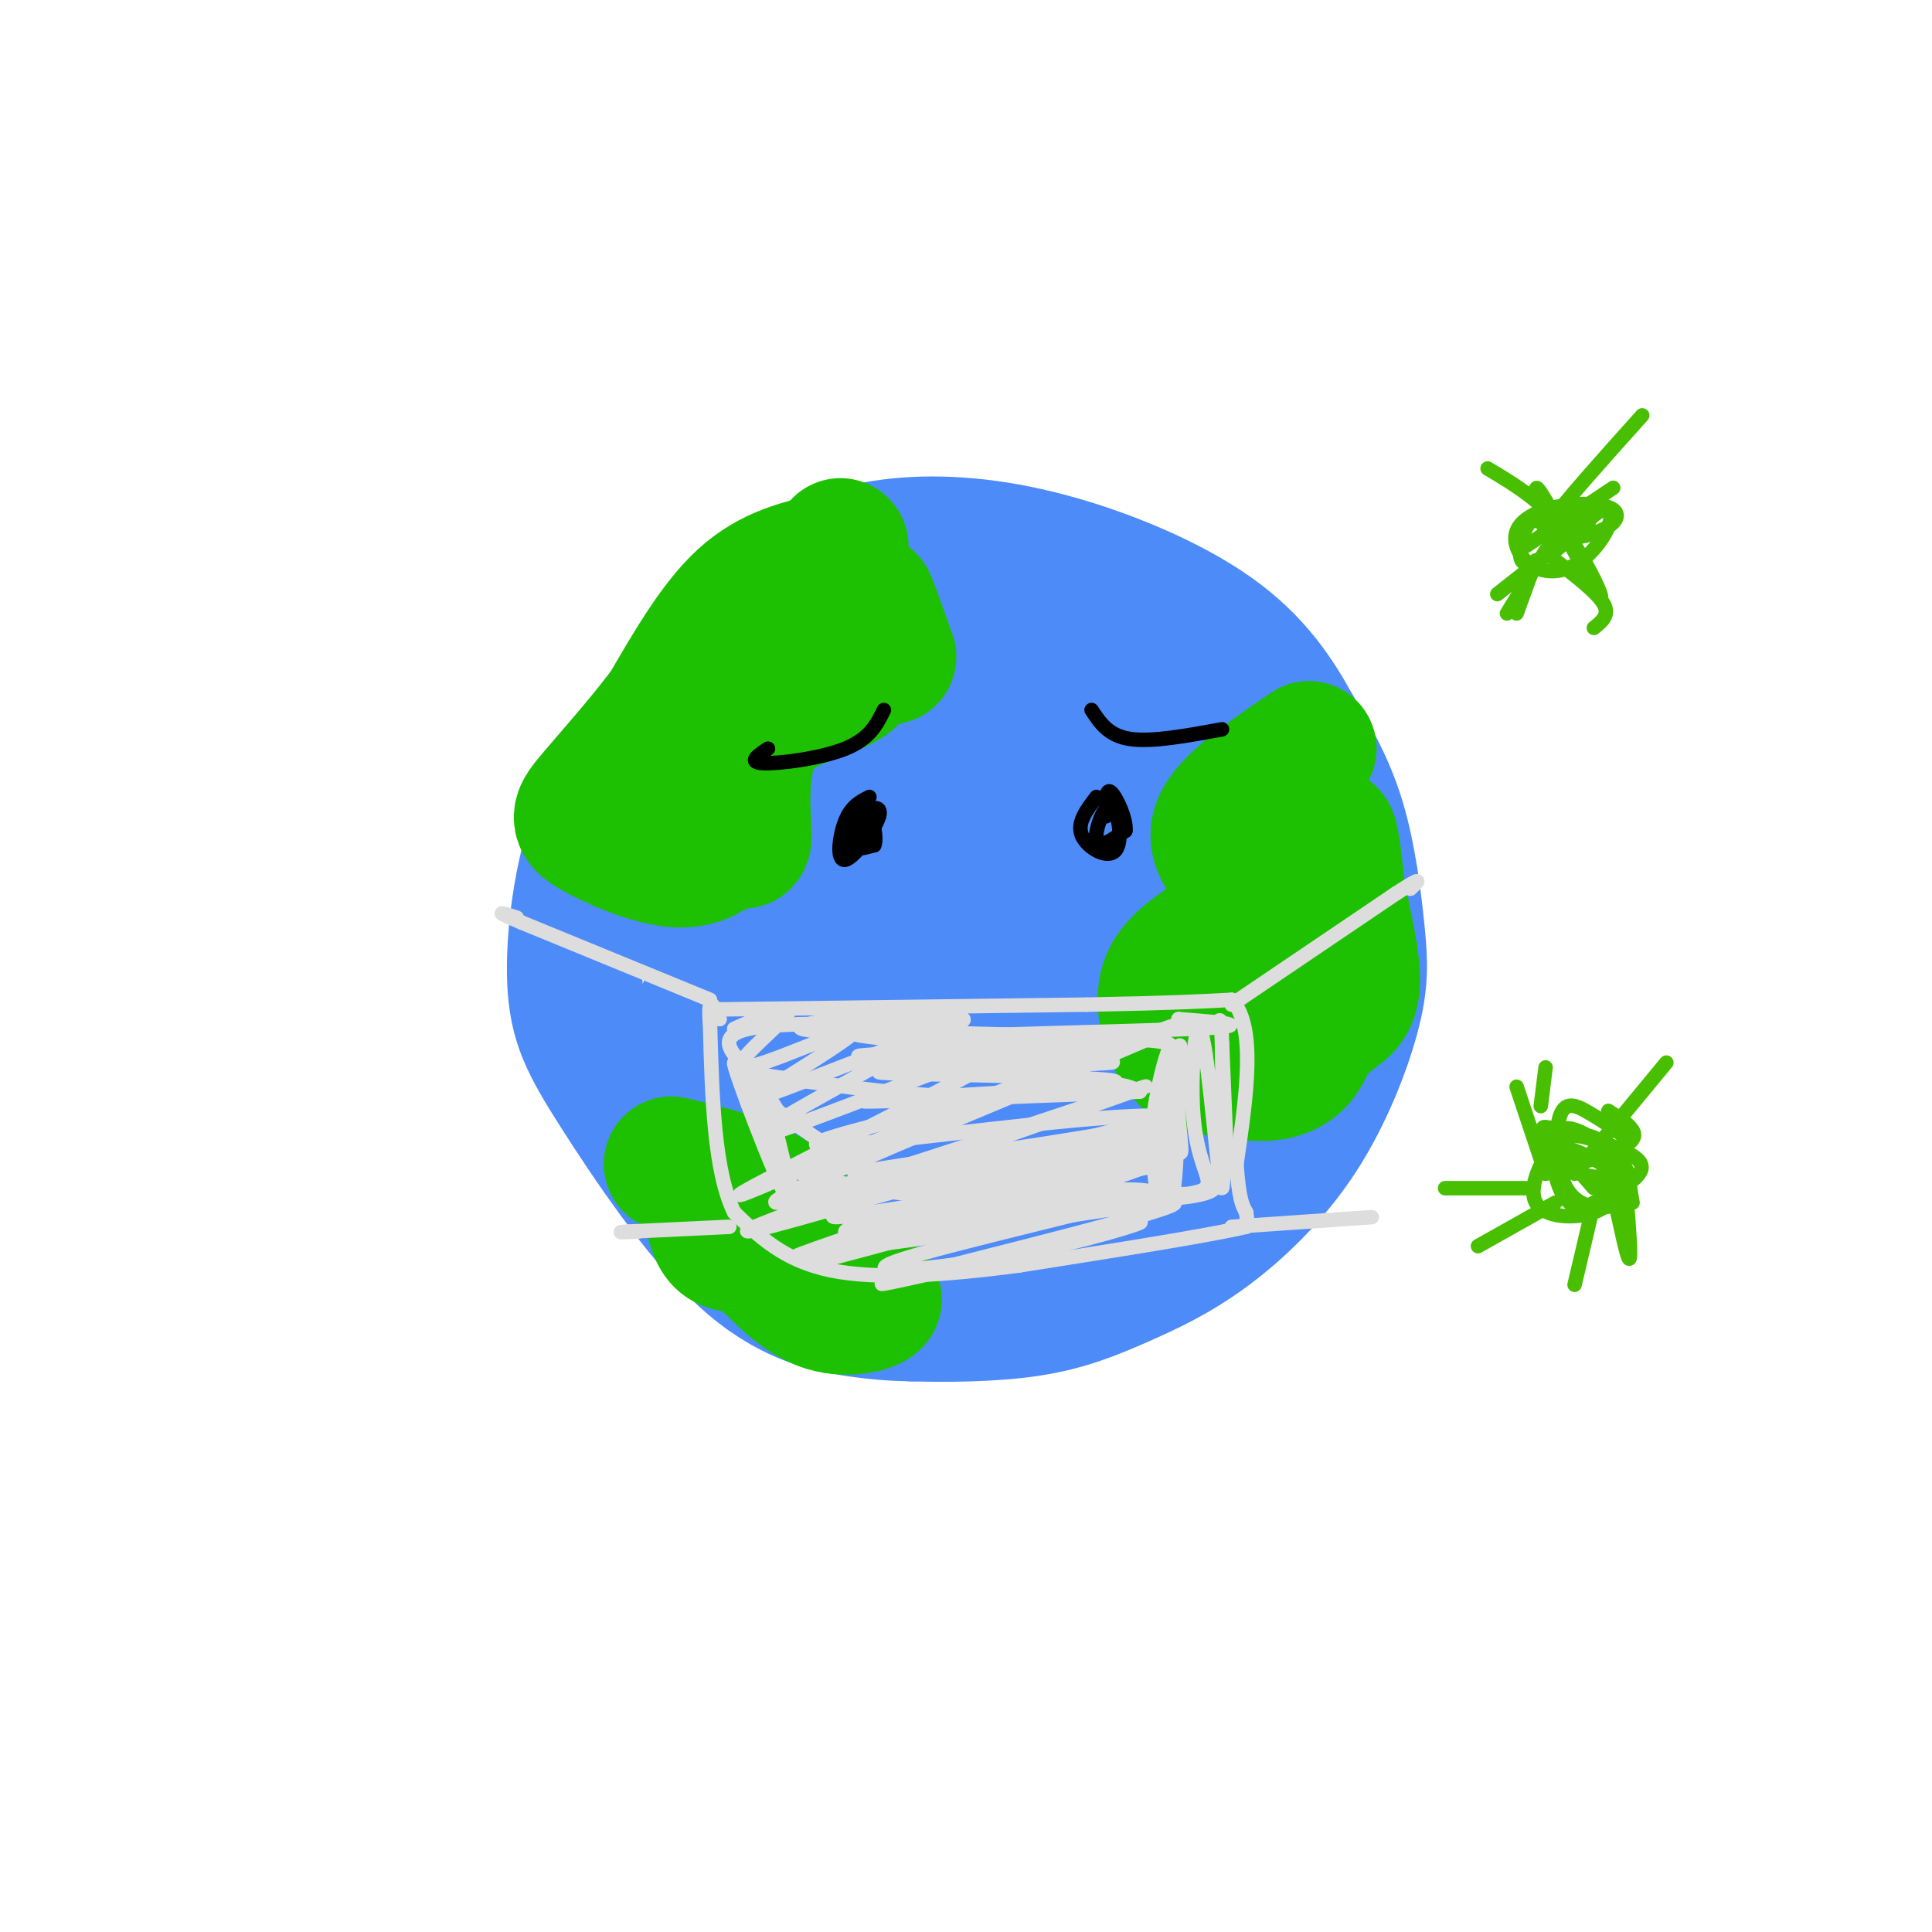<svg viewBox='0 0 400 400' version='1.1' xmlns='http://www.w3.org/2000/svg' xmlns:xlink='http://www.w3.org/1999/xlink'><g fill='none' stroke='#4D8BF9' stroke-width='28' stroke-linecap='round' stroke-linejoin='round'><path d='M177,131c-9.893,1.903 -19.786,3.807 -26,6c-6.214,2.193 -8.747,4.676 -13,10c-4.253,5.324 -10.224,13.490 -14,24c-3.776,10.510 -5.357,23.366 -5,32c0.357,8.634 2.652,13.046 9,23c6.348,9.954 16.747,25.449 26,34c9.253,8.551 17.358,10.157 23,11c5.642,0.843 8.821,0.921 12,1'/><path d='M189,272c6.362,0.191 16.265,0.170 24,-1c7.735,-1.170 13.300,-3.488 19,-6c5.700,-2.512 11.533,-5.216 18,-10c6.467,-4.784 13.567,-11.646 19,-20c5.433,-8.354 9.199,-18.198 11,-25c1.801,-6.802 1.639,-10.562 1,-17c-0.639,-6.438 -1.754,-15.554 -4,-23c-2.246,-7.446 -5.623,-13.223 -9,-19'/><path d='M268,151c-3.603,-6.627 -8.110,-13.694 -17,-20c-8.890,-6.306 -22.163,-11.852 -34,-15c-11.837,-3.148 -22.239,-3.900 -31,-3c-8.761,0.900 -15.880,3.450 -23,6'/><path d='M163,119c-7.673,4.769 -15.356,13.690 -20,21c-4.644,7.310 -6.250,13.009 -7,17c-0.750,3.991 -0.643,6.274 0,11c0.643,4.726 1.822,11.896 5,19c3.178,7.104 8.356,14.143 12,19c3.644,4.857 5.756,7.530 10,9c4.244,1.470 10.622,1.735 17,2'/><path d='M180,217c5.387,0.017 10.356,-0.940 17,-4c6.644,-3.060 14.963,-8.223 20,-15c5.037,-6.777 6.794,-15.168 8,-20c1.206,-4.832 1.863,-6.103 0,-10c-1.863,-3.897 -6.244,-10.419 -11,-15c-4.756,-4.581 -9.886,-7.222 -18,-8c-8.114,-0.778 -19.212,0.308 -26,3c-6.788,2.692 -9.266,6.992 -13,13c-3.734,6.008 -8.722,13.726 -10,21c-1.278,7.274 1.156,14.105 5,18c3.844,3.895 9.097,4.854 13,5c3.903,0.146 6.454,-0.521 10,-1c3.546,-0.479 8.087,-0.769 14,-4c5.913,-3.231 13.198,-9.402 17,-13c3.802,-3.598 4.122,-4.624 2,-9c-2.122,-4.376 -6.687,-12.101 -11,-16c-4.313,-3.899 -8.375,-3.971 -12,-3c-3.625,0.971 -6.812,2.986 -10,5'/><path d='M175,164c-2.885,2.135 -5.098,4.973 -7,10c-1.902,5.027 -3.491,12.243 -1,18c2.491,5.757 9.064,10.056 18,10c8.936,-0.056 20.235,-4.465 25,-10c4.765,-5.535 2.997,-12.194 -2,-16c-4.997,-3.806 -13.222,-4.757 -19,-4c-5.778,0.757 -9.109,3.222 -14,8c-4.891,4.778 -11.341,11.869 -14,16c-2.659,4.131 -1.526,5.303 -1,7c0.526,1.697 0.444,3.919 4,5c3.556,1.081 10.750,1.021 15,0c4.250,-1.021 5.557,-3.004 7,-5c1.443,-1.996 3.022,-4.004 2,-8c-1.022,-3.996 -4.645,-9.978 -8,-13c-3.355,-3.022 -6.442,-3.083 -10,-3c-3.558,0.083 -7.588,0.309 -11,3c-3.412,2.691 -6.206,7.845 -9,13'/><path d='M150,195c-1.645,6.268 -1.258,15.437 0,21c1.258,5.563 3.386,7.519 8,9c4.614,1.481 11.714,2.485 17,1c5.286,-1.485 8.757,-5.460 10,-9c1.243,-3.540 0.258,-6.645 -2,-10c-2.258,-3.355 -5.788,-6.958 -11,-9c-5.212,-2.042 -12.104,-2.521 -17,0c-4.896,2.521 -7.795,8.043 -9,11c-1.205,2.957 -0.715,3.349 -1,7c-0.285,3.651 -1.346,10.560 5,18c6.346,7.440 20.099,15.411 31,18c10.901,2.589 18.951,-0.206 27,-3'/><path d='M208,249c11.713,-3.690 27.497,-11.416 36,-17c8.503,-5.584 9.726,-9.028 9,-20c-0.726,-10.972 -3.402,-29.473 -4,-31c-0.598,-1.527 0.881,13.921 0,23c-0.881,9.079 -4.122,11.791 -10,16c-5.878,4.209 -14.394,9.917 -22,13c-7.606,3.083 -14.303,3.542 -21,4'/><path d='M196,237c-5.987,1.861 -10.454,4.515 -5,1c5.454,-3.515 20.830,-13.197 30,-20c9.170,-6.803 12.134,-10.726 14,-14c1.866,-3.274 2.634,-5.898 2,-7c-0.634,-1.102 -2.671,-0.681 -3,9c-0.329,9.681 1.049,28.623 5,26c3.951,-2.623 10.476,-26.812 17,-51'/><path d='M256,181c0.407,-13.608 -7.074,-22.130 -9,-23c-1.926,-0.870 1.703,5.910 3,12c1.297,6.090 0.262,11.488 -3,14c-3.262,2.512 -8.751,2.137 -12,2c-3.249,-0.137 -4.259,-0.037 -6,-3c-1.741,-2.963 -4.212,-8.989 -5,-15c-0.788,-6.011 0.106,-12.005 1,-18'/><path d='M225,150c2.425,-0.322 7.988,7.872 10,12c2.012,4.128 0.475,4.189 -4,3c-4.475,-1.189 -11.887,-3.628 -17,-7c-5.113,-3.372 -7.927,-7.677 -14,-14c-6.073,-6.323 -15.404,-14.664 -9,-16c6.404,-1.336 28.544,4.333 41,11c12.456,6.667 15.228,14.334 18,22'/><path d='M250,161c3.716,14.329 4.006,39.150 5,43c0.994,3.850 2.691,-13.271 4,-18c1.309,-4.729 2.231,2.935 2,9c-0.231,6.065 -1.616,10.533 -3,15'/><path d='M258,210c-0.500,2.500 -0.250,1.250 0,0'/></g>
<g fill='none' stroke='#1EC101' stroke-width='28' stroke-linecap='round' stroke-linejoin='round'><path d='M271,155c-7.833,5.333 -15.667,10.667 -18,15c-2.333,4.333 0.833,7.667 4,11'/><path d='M257,181c0.689,3.756 0.411,7.646 -3,11c-3.411,3.354 -9.957,6.172 -12,11c-2.043,4.828 0.416,11.665 3,15c2.584,3.335 5.292,3.167 8,3'/><path d='M253,221c4.622,1.222 12.178,2.778 16,-2c3.822,-4.778 3.911,-15.889 4,-27'/><path d='M273,192c0.978,-8.956 1.422,-17.844 2,-19c0.578,-1.156 1.289,5.422 2,12'/><path d='M277,185c1.156,5.556 3.044,13.444 3,18c-0.044,4.556 -2.022,5.778 -4,7'/><path d='M276,210c-0.833,1.167 -0.917,0.583 -1,0'/><path d='M174,113c0.000,0.000 0.100,0.100 0.1,0.1'/><path d='M172,116c-6.167,1.417 -12.333,2.833 -18,8c-5.667,5.167 -10.833,14.083 -16,23'/><path d='M138,147c-5.636,7.322 -11.727,14.128 -15,18c-3.273,3.872 -3.727,4.812 0,7c3.727,2.188 11.636,5.625 17,6c5.364,0.375 8.182,-2.313 11,-5'/><path d='M151,173c2.474,0.155 3.158,3.041 3,-1c-0.158,-4.041 -1.158,-15.011 3,-21c4.158,-5.989 13.474,-6.997 18,-10c4.526,-3.003 4.263,-8.002 4,-13'/><path d='M179,128c0.667,-3.178 0.333,-4.622 1,-3c0.667,1.622 2.333,6.311 4,11'/><path d='M139,241c8.333,2.000 16.667,4.000 22,8c5.333,4.000 7.667,10.000 10,16'/><path d='M171,265c4.238,3.190 9.833,3.167 10,4c0.167,0.833 -5.095,2.524 -10,1c-4.905,-1.524 -9.452,-6.262 -14,-11'/><path d='M157,259c-3.821,-1.750 -6.375,-0.625 -8,-3c-1.625,-2.375 -2.321,-8.250 0,-9c2.321,-0.750 7.661,3.625 13,8'/><path d='M162,255c3.833,2.500 6.917,4.750 10,7'/></g>
<g fill='none' stroke='#DDDDDD' stroke-width='3' stroke-linecap='round' stroke-linejoin='round'><path d='M148,209c0.000,0.000 77.000,-1.000 77,-1'/><path d='M225,208c17.833,-0.333 23.917,-0.667 30,-1'/><path d='M255,207c5.167,5.500 3.083,19.750 1,34'/><path d='M256,241c0.500,7.333 1.250,8.667 2,10'/><path d='M258,251c0.333,2.167 0.167,2.583 0,3'/><path d='M258,254c-7.833,1.833 -27.417,4.917 -47,8'/><path d='M211,262c-15.089,2.000 -29.311,3.000 -39,1c-9.689,-2.000 -14.844,-7.000 -20,-12'/><path d='M152,251c-4.167,-8.500 -4.583,-23.750 -5,-39'/><path d='M147,212c-0.500,-6.667 0.750,-3.833 2,-1'/><path d='M255,208c0.000,0.000 34.000,-23.000 34,-23'/><path d='M289,185c6.167,-4.000 4.583,-2.500 3,-1'/><path d='M255,254c0.000,0.000 29.000,-2.000 29,-2'/><path d='M147,207c0.000,0.000 -39.000,-16.000 -39,-16'/><path d='M108,191c-6.667,-2.833 -3.833,-1.917 -1,-1'/><path d='M151,254c0.000,0.000 -21.000,1.000 -21,1'/><path d='M130,255c-3.167,0.167 -0.583,0.083 2,0'/><path d='M154,222c15.083,2.250 30.167,4.500 43,5c12.833,0.500 23.417,-0.750 34,-2'/><path d='M166,243c8.000,2.000 16.000,4.000 31,5c15.000,1.000 37.000,1.000 47,0c10.000,-1.000 8.000,-3.000 6,-5'/><path d='M152,213c6.482,-2.839 12.964,-5.679 11,-3c-1.964,2.679 -12.375,10.875 -9,11c3.375,0.125 20.536,-7.821 23,-8c2.464,-0.179 -9.768,7.411 -22,15'/><path d='M155,228c7.256,-1.974 36.394,-14.410 34,-12c-2.394,2.410 -36.322,19.667 -31,19c5.322,-0.667 49.894,-19.256 53,-19c3.106,0.256 -35.256,19.359 -50,27c-14.744,7.641 -5.872,3.821 3,0'/><path d='M164,243c12.361,-4.737 41.763,-16.578 61,-24c19.237,-7.422 28.309,-10.425 6,-1c-22.309,9.425 -76.000,31.279 -70,31c6.000,-0.279 71.692,-22.690 76,-24c4.308,-1.310 -52.769,18.483 -73,26c-20.231,7.517 -3.615,2.759 13,-2'/><path d='M177,249c20.530,-5.683 65.354,-18.892 61,-16c-4.354,2.892 -57.885,21.885 -70,26c-12.115,4.115 17.186,-6.650 40,-13c22.814,-6.350 39.142,-8.287 28,-4c-11.142,4.287 -49.755,14.796 -62,18c-12.245,3.204 1.877,-0.898 16,-5'/><path d='M190,255c15.868,-3.126 47.539,-8.443 45,-7c-2.539,1.443 -39.289,9.644 -49,13c-9.711,3.356 7.616,1.865 23,-1c15.384,-2.865 28.824,-7.104 27,-7c-1.824,0.104 -18.912,4.552 -36,9'/><path d='M200,262c-12.477,2.938 -25.671,5.782 -11,2c14.671,-3.782 57.207,-14.190 54,-15c-3.207,-0.810 -52.159,7.979 -65,9c-12.841,1.021 10.427,-5.725 29,-9c18.573,-3.275 32.449,-3.079 31,-2c-1.449,1.079 -18.225,3.039 -35,5'/><path d='M203,252c-13.159,1.958 -28.556,4.355 -28,3c0.556,-1.355 17.065,-6.460 35,-10c17.935,-3.540 37.297,-5.515 31,-4c-6.297,1.515 -38.254,6.522 -54,9c-15.746,2.478 -15.283,2.429 -14,1c1.283,-1.429 3.385,-4.239 21,-7c17.615,-2.761 50.742,-5.474 44,-4c-6.742,1.474 -53.355,7.135 -66,8c-12.645,0.865 8.677,-3.068 30,-7'/><path d='M202,241c16.520,-2.481 42.819,-5.185 33,-4c-9.819,1.185 -55.757,6.259 -58,6c-2.243,-0.259 39.208,-5.851 56,-9c16.792,-3.149 8.924,-3.854 -11,-2c-19.924,1.854 -51.902,6.268 -53,5c-1.098,-1.268 28.686,-8.220 45,-11c16.314,-2.780 19.157,-1.390 22,0'/><path d='M236,226c-13.721,0.671 -59.022,2.349 -57,2c2.022,-0.349 51.368,-2.723 52,-4c0.632,-1.277 -47.449,-1.456 -49,-2c-1.551,-0.544 43.429,-1.454 48,-2c4.571,-0.546 -31.265,-0.727 -45,-1c-13.735,-0.273 -5.367,-0.636 3,-1'/><path d='M188,218c13.300,-0.285 45.049,-0.499 43,-1c-2.049,-0.501 -37.898,-1.289 -37,-2c0.898,-0.711 38.542,-1.346 53,-2c14.458,-0.654 5.729,-1.327 -3,-2'/><path d='M244,211c1.019,0.134 5.067,1.469 7,1c1.933,-0.469 1.751,-2.742 2,4c0.249,6.742 0.928,22.498 1,24c0.072,1.502 -0.464,-11.249 -1,-24'/><path d='M253,216c0.041,5.150 0.643,30.024 0,30c-0.643,-0.024 -2.532,-24.945 -4,-31c-1.468,-6.055 -2.515,6.756 -2,15c0.515,8.244 2.592,11.921 3,14c0.408,2.079 -0.852,2.560 -3,3c-2.148,0.440 -5.185,0.840 -6,-4c-0.815,-4.840 0.593,-14.920 2,-25'/><path d='M243,218c0.614,2.368 1.149,20.789 0,28c-1.149,7.211 -3.981,3.214 -4,-5c-0.019,-8.214 2.777,-20.643 3,-23c0.223,-2.357 -2.126,5.358 -3,12c-0.874,6.642 -0.274,12.211 1,8c1.274,-4.211 3.221,-18.203 4,-21c0.779,-2.797 0.389,5.602 0,14'/><path d='M244,231c0.308,4.695 1.080,9.433 0,7c-1.080,-2.433 -4.010,-12.036 -3,-17c1.010,-4.964 5.962,-5.289 -10,-6c-15.962,-0.711 -52.836,-1.807 -54,-1c-1.164,0.807 33.382,3.516 44,4c10.618,0.484 -2.691,-1.258 -16,-3'/><path d='M205,215c-12.531,-0.697 -35.858,-0.941 -39,-2c-3.142,-1.059 13.900,-2.933 24,-3c10.100,-0.067 13.258,1.674 4,2c-9.258,0.326 -30.931,-0.764 -39,1c-8.069,1.764 -2.535,6.382 3,11'/><path d='M158,224c2.497,9.353 7.241,27.235 5,24c-2.241,-3.235 -11.467,-27.589 -11,-28c0.467,-0.411 10.626,23.120 12,26c1.374,2.880 -6.036,-14.891 -8,-21c-1.964,-6.109 1.518,-0.554 5,5'/><path d='M161,230c2.500,2.000 6.250,4.500 10,7'/></g>
<g fill='none' stroke='#000000' stroke-width='3' stroke-linecap='round' stroke-linejoin='round'><path d='M226,147c1.750,2.667 3.500,5.333 8,6c4.500,0.667 11.750,-0.667 19,-2'/><path d='M183,147c-1.467,2.978 -2.933,5.956 -8,8c-5.067,2.044 -13.733,3.156 -17,3c-3.267,-0.156 -1.133,-1.578 1,-3'/><path d='M227,165c-2.057,2.710 -4.115,5.419 -3,8c1.115,2.581 5.402,5.032 7,3c1.598,-2.032 0.507,-8.547 -1,-9c-1.507,-0.453 -3.431,5.156 -3,7c0.431,1.844 3.215,-0.078 6,-2'/><path d='M233,172c0.311,-2.311 -1.911,-7.089 -3,-8c-1.089,-0.911 -1.044,2.044 -1,5'/><path d='M180,165c-1.875,0.947 -3.750,1.894 -5,5c-1.250,3.106 -1.876,8.371 0,8c1.876,-0.371 6.256,-6.378 7,-9c0.744,-2.622 -2.146,-1.860 -4,0c-1.854,1.860 -2.673,4.817 -2,6c0.673,1.183 2.836,0.591 5,0'/><path d='M181,175c0.644,-1.511 -0.244,-5.289 -1,-6c-0.756,-0.711 -1.378,1.644 -2,4'/></g>
<g fill='none' stroke='#49BF01' stroke-width='3' stroke-linecap='round' stroke-linejoin='round'><path d='M329,108c0.000,0.000 -19.000,15.000 -19,15'/><path d='M308,97c5.593,3.331 11.186,6.663 16,13c4.814,6.337 8.850,15.680 7,13c-1.850,-2.680 -9.587,-17.384 -12,-21c-2.413,-3.616 0.498,3.855 1,6c0.502,2.145 -1.403,-1.038 -3,0c-1.597,1.038 -2.885,6.297 -2,8c0.885,1.703 3.942,-0.148 7,-2'/><path d='M322,114c2.920,-2.180 6.721,-6.630 9,-8c2.279,-1.370 3.037,0.340 2,3c-1.037,2.660 -3.868,6.268 -7,8c-3.132,1.732 -6.565,1.586 -9,0c-2.435,-1.586 -3.871,-4.613 -3,-7c0.871,-2.387 4.048,-4.134 8,-5c3.952,-0.866 8.678,-0.851 11,0c2.322,0.851 2.241,2.537 0,4c-2.241,1.463 -6.640,2.704 -8,2c-1.360,-0.704 0.320,-3.352 2,-6'/><path d='M322,111c-2.000,0.583 -4.000,1.167 -1,-3c3.000,-4.167 11.000,-13.083 19,-22'/><path d='M316,113c0.000,0.000 18.000,-12.000 18,-12'/><path d='M322,116c4.333,3.333 8.667,6.667 10,9c1.333,2.333 -0.333,3.667 -2,5'/><path d='M320,114c0.000,0.000 -8.000,13.000 -8,13'/><path d='M318,116c0.000,0.000 -4.000,11.000 -4,11'/><path d='M330,236c-2.608,-0.832 -5.216,-1.664 -8,1c-2.784,2.664 -5.743,8.825 -4,12c1.743,3.175 8.187,3.366 12,2c3.813,-1.366 4.994,-4.288 6,-6c1.006,-1.712 1.837,-2.213 -1,-5c-2.837,-2.787 -9.342,-7.861 -12,-6c-2.658,1.861 -1.468,10.657 1,14c2.468,3.343 6.213,1.232 10,-1c3.787,-2.232 7.617,-4.584 5,-7c-2.617,-2.416 -11.681,-4.895 -16,-6c-4.319,-1.105 -3.894,-0.836 -3,1c0.894,1.836 2.255,5.239 5,7c2.745,1.761 6.872,1.881 11,2'/><path d='M336,244c-0.956,-1.378 -8.844,-5.822 -11,-6c-2.156,-0.178 1.422,3.911 5,8'/><path d='M326,243c0.000,0.000 19.000,-23.000 19,-23'/><path d='M320,243c5.889,-1.756 11.778,-3.511 15,-5c3.222,-1.489 3.778,-2.711 3,-4c-0.778,-1.289 -2.889,-2.644 -5,-4'/><path d='M319,229c0.000,0.000 1.000,-8.000 1,-8'/><path d='M320,243c0.000,0.000 -6.000,-18.000 -6,-18'/><path d='M316,246c-6.917,0.000 -13.833,0.000 -16,0c-2.167,0.000 0.417,0.000 3,0'/><path d='M322,249c0.000,0.000 -16.000,9.000 -16,9'/><path d='M330,249c0.000,0.000 -4.000,17.000 -4,17'/><path d='M332,246c-0.022,-3.356 -0.044,-6.711 1,-3c1.044,3.711 3.156,14.489 4,17c0.844,2.511 0.422,-3.244 0,-9'/><path d='M337,243c0.000,0.000 1.000,6.000 1,6'/><path d='M328,235c1.466,0.232 2.932,0.464 5,3c2.068,2.536 4.737,7.375 3,10c-1.737,2.625 -7.880,3.035 -11,-1c-3.120,-4.035 -3.218,-12.514 -2,-16c1.218,-3.486 3.751,-1.977 7,0c3.249,1.977 7.214,4.422 7,6c-0.214,1.578 -4.607,2.289 -9,3'/></g>
</svg>